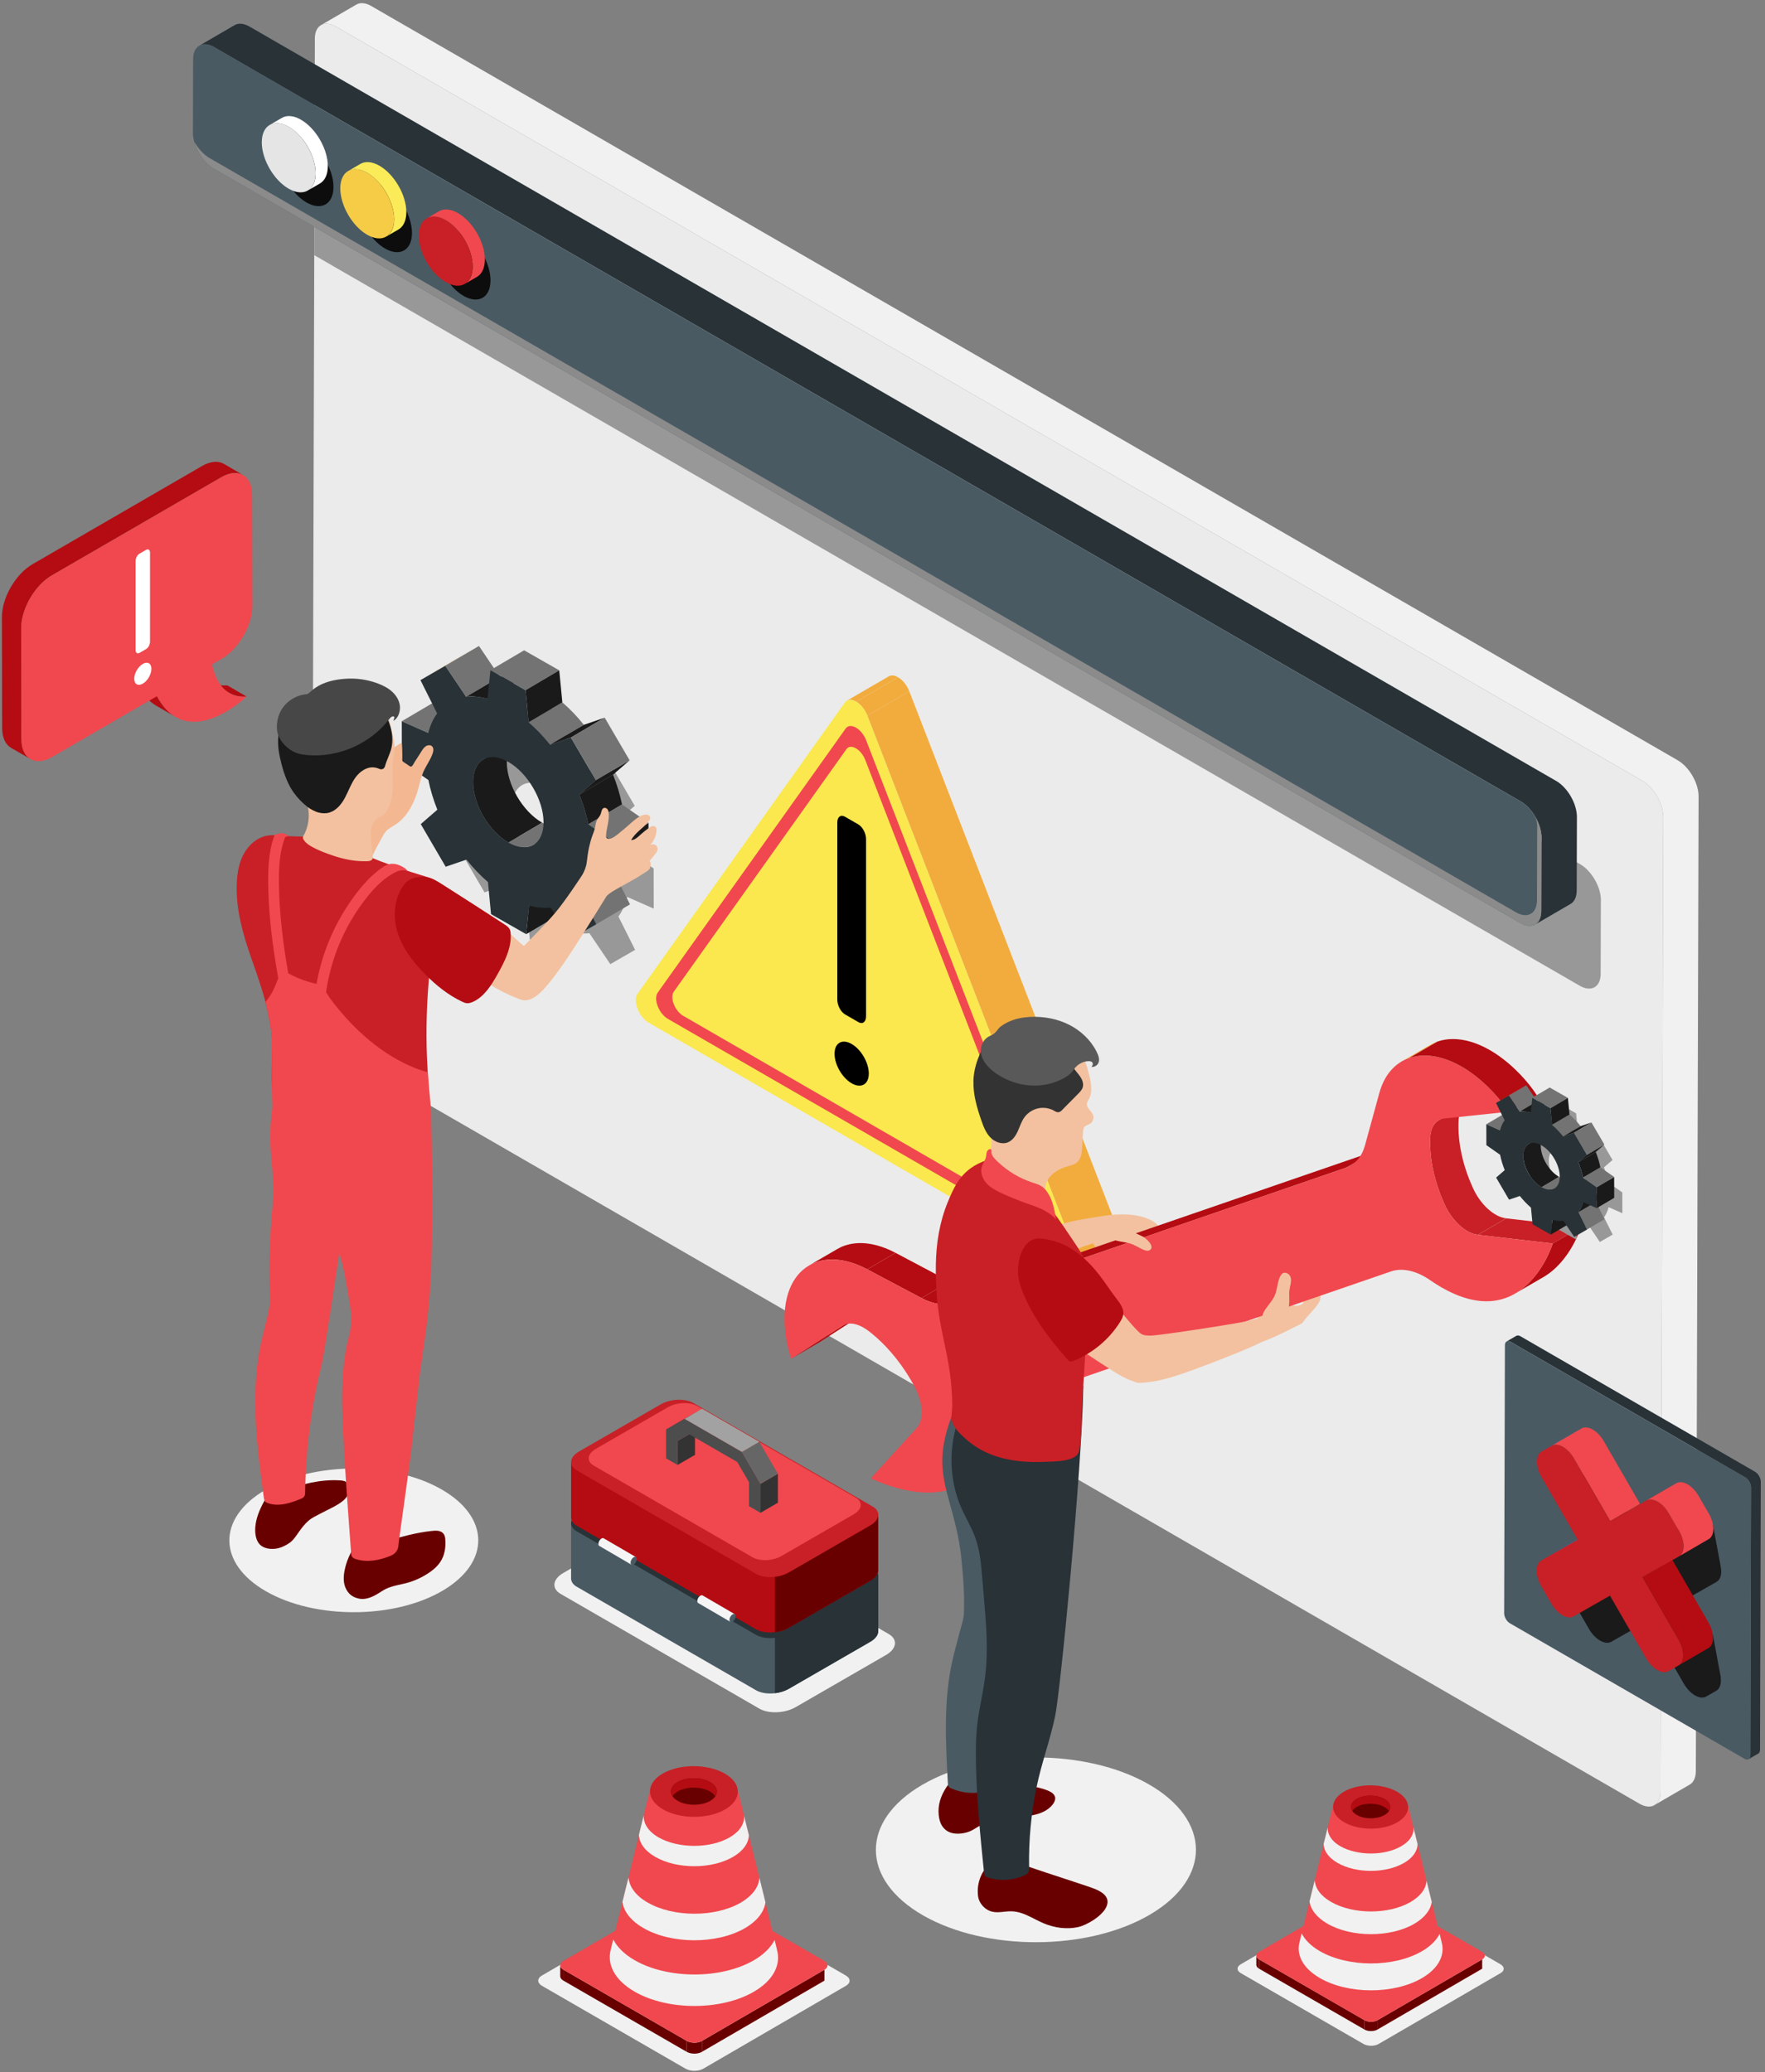 <svg width="339" height="398" viewBox="0 0 339 398" fill="none" xmlns="http://www.w3.org/2000/svg">
<rect x="0" y="0" width="339" height="398" fill="#808080" stroke="none"/>
<g clip-path="url(#clip0_15216_14527)">
<path d="M162.451 379.448C163.411 380.003 163.431 380.873 162.481 381.428L135.076 397.353C134.146 397.893 132.616 397.893 131.656 397.343L104.091 381.428C103.131 380.873 103.146 380.003 104.081 379.458L131.486 363.533C132.436 362.978 133.926 362.978 134.886 363.533L162.451 379.448Z" fill="#F1F1F1"/>
<path d="M107.6 379.588V377.488C107.605 377.793 107.81 378.098 108.22 378.338V380.438C107.8 380.198 107.6 379.893 107.6 379.588Z" fill="#690000"/>
<path d="M131.892 392.003L131.882 394.103L108.217 380.438L108.222 378.338L131.892 392.003Z" fill="#690000"/>
<path d="M158.349 378.338L158.344 380.438L134.814 394.113L134.824 392.013L158.349 378.338Z" fill="#690000"/>
<path d="M134.825 392.014V394.114C134.02 394.579 132.705 394.579 131.885 394.104V392.004C132.715 392.479 134.025 392.479 134.825 392.014Z" fill="#690000"/>
<path d="M158.325 376.638C159.145 377.113 159.17 377.863 158.35 378.338L134.82 392.013C134.02 392.478 132.71 392.478 131.885 392.003L108.22 378.338C107.4 377.863 107.41 377.113 108.21 376.648L131.74 362.973C132.555 362.498 133.835 362.498 134.66 362.973L158.325 376.638Z" fill="#F0484E"/>
<path d="M149.211 374.443H149.226L141.686 343.738L124.876 343.693L117.351 374.283H117.361C116.476 377.188 117.976 380.293 121.881 382.548C128.216 386.208 138.461 386.223 144.756 382.588C148.586 380.373 150.061 377.323 149.211 374.443Z" fill="#F0484E"/>
<path d="M149.226 374.443L148.781 372.623C148.051 374.058 146.716 375.413 144.756 376.543C138.461 380.178 128.216 380.158 121.881 376.503C119.886 375.353 118.531 373.978 117.786 372.523L117.351 374.283H117.361C116.476 377.188 117.976 380.293 121.881 382.548C128.216 386.208 138.461 386.223 144.756 382.588C148.586 380.373 150.061 377.323 149.211 374.443H149.226Z" fill="#F1F1F1"/>
<path d="M139.259 347.558C135.979 349.453 130.639 349.443 127.334 347.538C124.029 345.633 124.014 342.548 127.299 340.653C130.579 338.758 135.919 338.768 139.224 340.673C142.529 342.578 142.544 345.663 139.259 347.558Z" fill="#C82026"/>
<path d="M136.405 345.914C134.69 346.904 131.9 346.899 130.175 345.904C128.45 344.909 128.44 343.299 130.155 342.304C131.87 341.314 134.66 341.319 136.385 342.314C138.11 343.309 138.12 344.924 136.405 345.914Z" fill="#690000"/>
<path d="M130.15 344.104C131.865 343.114 134.655 343.119 136.38 344.114C136.84 344.379 137.17 344.694 137.385 345.024C137.985 344.114 137.65 343.049 136.38 342.314C134.655 341.319 131.865 341.314 130.15 342.304C128.895 343.029 128.57 344.089 129.165 344.994C129.38 344.669 129.7 344.369 130.15 344.109V344.104Z" fill="#B40C12"/>
<path d="M143.836 352.473C143.796 354.013 142.771 355.513 140.776 356.678C136.651 359.063 129.961 359.048 125.841 356.658C123.811 355.493 122.761 353.953 122.721 352.418L123.646 348.648C123.606 349.003 123.646 349.358 123.726 349.713C123.806 350.028 123.921 350.343 124.101 350.643C124.536 351.473 125.346 352.263 126.471 352.913C130.261 355.083 136.376 355.103 140.126 352.933C140.836 352.518 141.411 352.063 141.841 351.593C142.356 351.023 142.671 350.408 142.826 349.798C142.926 349.423 142.946 349.048 142.886 348.673L143.831 352.483L143.836 352.473Z" fill="#F1F1F1"/>
<path d="M147.016 365.418C146.761 367.233 145.436 368.988 143.051 370.373C137.686 373.473 128.961 373.453 123.576 370.333C121.151 368.933 119.806 367.158 119.551 365.323L120.716 360.608C120.736 360.843 120.776 361.083 120.836 361.298C120.976 361.928 121.271 362.563 121.726 363.173C122.336 364.003 123.226 364.773 124.411 365.443C129.346 368.283 137.316 368.303 142.231 365.483C143.571 364.693 144.561 363.788 145.151 362.818C145.446 362.343 145.646 361.873 145.741 361.378C145.801 361.143 145.841 360.903 145.861 360.688L147.026 365.423L147.016 365.418Z" fill="#F1F1F1"/>
<path d="M322.24 146.033L71.31 1.158C70.195 0.513 69.18 0.453 68.445 0.878L61.65 4.828C62.385 4.403 63.4 4.463 64.515 5.108L315.44 149.983C317.67 151.268 319.46 154.373 319.45 156.933L318.92 344.153C318.92 345.418 318.47 346.313 317.745 346.733L324.54 342.783C325.265 342.363 325.71 341.468 325.715 340.203L326.245 152.983C326.25 150.423 324.46 147.318 322.23 146.033H322.24Z" fill="#F1F1F1"/>
<path d="M315.445 149.982C317.675 151.267 319.465 154.372 319.455 156.932L318.925 344.152C318.92 346.697 317.115 347.742 314.885 346.452L63.96 201.577C61.745 200.297 59.94 197.172 59.945 194.627L60.475 7.407C60.48 4.847 62.3 3.827 64.515 5.107L315.44 149.982H315.445Z" fill="#EBEBEB"/>
<path d="M213.595 237.642L205.535 242.327C206.29 241.887 206.545 240.637 205.94 239.077L214 234.392C214.605 235.952 214.35 237.207 213.595 237.642Z" fill="#F2AC3D"/>
<path d="M162.65 134.592L170.71 129.907C171.195 129.622 171.845 129.717 172.49 130.087L164.43 134.772C163.785 134.397 163.14 134.307 162.65 134.592Z" fill="#F2AC3D"/>
<path d="M166.59 137.468L174.65 132.783L214 234.388L205.94 239.073L166.59 137.468Z" fill="#F2AC3D"/>
<path d="M164.43 134.778L172.49 130.093C173.335 130.578 174.175 131.543 174.65 132.783L166.59 137.468C166.115 136.233 165.275 135.268 164.43 134.778Z" fill="#F2AC3D"/>
<path d="M164.429 134.777C165.274 135.262 166.114 136.232 166.589 137.467L205.939 239.077C206.899 241.557 205.689 243.262 203.764 242.147L124.619 196.452C122.684 195.337 121.494 192.242 122.459 190.877L162.254 134.967C162.739 134.287 163.584 134.292 164.429 134.782V134.777Z" fill="#FAE84E"/>
<path d="M164.404 139.763C165.169 140.203 165.929 141.083 166.364 142.203L202.059 234.373C202.934 236.623 201.834 238.168 200.084 237.158L128.289 195.708C126.534 194.693 125.454 191.888 126.329 190.653L162.429 139.933C162.869 139.318 163.639 139.323 164.404 139.763Z" fill="#F0484E"/>
<path d="M164.39 143.733C165.09 144.138 165.795 144.943 166.19 145.973L198.975 230.633C199.775 232.698 198.765 234.118 197.165 233.193L131.22 195.118C129.61 194.188 128.615 191.613 129.42 190.473L162.58 143.888C162.985 143.323 163.69 143.328 164.39 143.733Z" fill="#FAE84E"/>
<path d="M164.865 196.323L162.295 194.838C161.48 194.368 160.82 193.108 160.82 192.023V157.988C160.82 156.903 161.48 156.403 162.295 156.873L164.865 158.358C165.68 158.828 166.34 160.088 166.34 161.173V195.213C166.34 196.298 165.68 196.798 164.865 196.328V196.323Z" fill="black"/>
<path d="M166.869 206.207C166.869 208.292 165.394 209.132 163.579 208.082C161.759 207.032 160.289 204.492 160.289 202.402C160.289 200.312 161.764 199.477 163.579 200.527C165.399 201.577 166.869 204.117 166.869 206.207Z" fill="black"/>
<path d="M307.475 172.922L307.435 187.037C307.435 189.602 305.625 190.622 303.405 189.332L60.365 49.017L60.425 25.647L303.47 165.977C305.705 167.267 307.5 170.372 307.48 172.917L307.475 172.922Z" fill="#989898"/>
<path d="M298.855 149.983L47.929 5.108C46.815 4.463 45.8 4.403 45.065 4.828L38.27 8.778C39.005 8.353 40.02 8.413 41.135 9.058L292.06 153.933C294.29 155.218 296.08 158.323 296.075 160.883L296.035 174.988C296.035 176.258 295.585 177.153 294.865 177.573L301.66 173.623C302.38 173.203 302.83 172.308 302.835 171.038L302.875 156.933C302.88 154.373 301.09 151.268 298.865 149.983H298.855Z" fill="#283237"/>
<path d="M292.06 153.928C294.29 155.213 296.08 158.318 296.075 160.878L296.035 174.982C296.03 177.542 294.225 178.572 291.995 177.283L41.07 32.413C38.855 31.133 37.05 28.023 37.055 25.462L37.095 11.357C37.1 8.797 38.92 7.777 41.135 9.057L292.06 153.932V153.928Z" fill="#495A63"/>
<path d="M294.99 157.092C295.145 157.677 295.245 158.262 295.24 158.822L295.2 172.927C295.195 175.487 293.39 176.517 291.16 175.227L40.235 30.352C39.075 29.682 38.04 28.512 37.305 27.182C37.865 29.287 39.33 31.407 41.065 32.407L291.99 177.282C294.22 178.567 296.02 177.542 296.03 174.982L296.07 160.877C296.07 159.652 295.655 158.307 294.985 157.087L294.99 157.092Z" fill="#8B8B8B"/>
<path d="M58.9 27.012C61.76 28.662 64.06 32.657 64.05 35.932C64.04 39.217 61.725 40.537 58.865 38.887C56.015 37.242 53.705 33.252 53.715 29.967C53.725 26.692 56.05 25.367 58.895 27.012H58.9Z" fill="#0D0D0D"/>
<path d="M73.98 35.857C76.83 37.502 79.14 41.502 79.13 44.777C79.12 48.062 76.795 49.377 73.945 47.732C71.085 46.082 68.785 42.097 68.795 38.812C68.805 35.537 71.12 34.207 73.975 35.857H73.98Z" fill="#0D0D0D"/>
<path d="M89.06 44.953C91.92 46.603 94.22 50.598 94.21 53.873C94.2 57.158 91.885 58.478 89.025 56.828C86.175 55.183 83.865 51.193 83.875 47.908C83.885 44.633 86.21 43.308 89.06 44.953Z" fill="#0D0D0D"/>
<path d="M57.815 22.997C56.38 22.167 55.08 22.092 54.14 22.642L51.795 24.007C52.735 23.462 54.035 23.537 55.47 24.362C58.33 26.012 60.63 30.007 60.62 33.282C60.62 34.912 60.04 36.062 59.115 36.602L61.46 35.237C62.385 34.697 62.96 33.552 62.965 31.922C62.975 28.647 60.675 24.652 57.815 23.002V22.997Z" fill="white"/>
<path d="M55.464 24.363C58.324 26.013 60.624 30.008 60.614 33.283C60.604 36.568 58.289 37.888 55.429 36.238C52.579 34.593 50.269 30.603 50.279 27.318C50.289 24.043 52.614 22.718 55.464 24.363Z" fill="#E5E5E5"/>
<path d="M72.895 31.842C71.455 31.012 70.16 30.937 69.22 31.482L66.875 32.847C67.815 32.302 69.115 32.377 70.55 33.207C73.4 34.852 75.71 38.852 75.7 42.127C75.7 43.757 75.12 44.902 74.195 45.442L76.54 44.077C77.465 43.537 78.04 42.392 78.045 40.762C78.055 37.487 75.745 33.487 72.895 31.842Z" fill="#FBEB58"/>
<path d="M70.544 33.208C73.394 34.853 75.704 38.853 75.694 42.128C75.684 45.413 73.359 46.728 70.509 45.083C67.649 43.433 65.349 39.448 65.359 36.163C65.369 32.888 67.684 31.558 70.544 33.208Z" fill="#F6CC46"/>
<path d="M87.975 40.938C86.54 40.108 85.24 40.033 84.3 40.583L81.955 41.948C82.895 41.403 84.195 41.478 85.63 42.303C88.49 43.953 90.79 47.948 90.78 51.223C90.78 52.853 90.2 54.003 89.275 54.543L91.62 53.178C92.545 52.638 93.12 51.493 93.125 49.858C93.135 46.583 90.835 42.593 87.975 40.938Z" fill="#F0484E"/>
<path d="M85.624 42.297C88.484 43.947 90.784 47.942 90.775 51.217C90.764 54.502 88.45 55.822 85.59 54.172C82.74 52.527 80.43 48.537 80.439 45.252C80.45 41.977 82.775 40.652 85.624 42.297Z" fill="#C82026"/>
<path d="M220.839 367.773C208.914 374.753 189.454 374.828 177.369 367.948C165.289 361.068 165.164 349.833 177.089 342.853C189.014 335.873 208.474 335.798 220.559 342.678C232.639 349.558 232.764 360.793 220.839 367.773Z" fill="#F1F1F1"/>
<path d="M161.775 254.658L167.215 251.493L157.405 257.813L151.965 260.978L161.775 254.658Z" fill="#B40C12"/>
<path d="M161.875 254.597L167.31 251.432C167.275 251.452 167.245 251.472 167.21 251.492L161.775 254.657C161.81 254.637 161.84 254.617 161.875 254.597Z" fill="#F2AC3D"/>
<path d="M155.389 243.072L160.824 239.907C161.279 239.642 161.754 239.422 162.259 239.252C164.964 238.322 168.354 238.717 172.004 240.647L166.569 243.812C162.919 241.877 159.529 241.482 156.824 242.417C156.319 242.592 155.844 242.807 155.389 243.072Z" fill="#B40C12"/>
<path d="M166.57 243.812L172.01 240.647L182.42 246.162L176.985 249.332L166.57 243.812Z" fill="#B40C12"/>
<path d="M192.884 269.887L198.319 266.722C196.699 267.667 195.619 269.457 195.329 271.902C194.679 277.382 192.534 280.452 189.814 282.037L184.379 285.202C187.104 283.617 189.244 280.547 189.894 275.067C190.184 272.622 191.269 270.832 192.884 269.887Z" fill="#F2AC3D"/>
<path d="M176.984 249.333L182.419 246.168C184.674 247.358 186.859 247.673 188.649 247.058L183.214 250.223C181.424 250.838 179.239 250.523 176.984 249.333Z" fill="#B40C12"/>
<path d="M223.419 238.633C223.694 238.303 223.594 237.813 223.459 237.413C223.059 236.223 222.459 235.133 221.334 234.513C220.174 233.873 218.869 233.518 217.559 233.363C216.034 233.178 214.494 233.253 212.964 233.403C212.134 233.483 207.274 234.258 205.694 234.648C204.904 234.843 204.119 235.063 203.339 235.298C202.644 235.508 201.909 235.753 201.329 236.208C201.084 236.403 200.894 236.698 200.909 237.008C200.919 237.253 201.049 237.473 201.204 237.663C201.509 238.028 201.909 238.293 202.274 238.598C203.094 239.298 203.704 240.238 203.999 241.273C205.829 240.288 207.769 239.503 209.749 238.873C209.804 238.853 209.864 238.838 209.924 238.823C210.029 238.988 210.129 239.153 210.259 239.298C210.589 239.653 211.094 239.798 211.579 239.788C212.064 239.783 212.534 239.638 212.999 239.498C213.374 239.383 213.749 239.273 214.124 239.158C214.249 239.123 214.374 239.083 214.504 239.098C214.659 239.113 214.799 239.203 214.929 239.293C215.699 239.818 216.444 240.383 217.154 240.988C217.664 241.418 218.199 241.893 218.859 241.983C218.989 242.003 219.144 241.993 219.219 241.888C219.279 241.803 219.264 241.688 219.244 241.583C219.139 241.108 218.929 240.653 218.629 240.268C218.379 239.948 218.049 239.588 218.164 239.198C218.934 239.958 219.699 240.718 220.469 241.478C220.574 241.583 220.684 241.688 220.824 241.723C221.019 241.778 221.219 241.688 221.404 241.598C221.594 241.508 221.789 241.408 221.924 241.248C222.059 241.088 222.114 240.838 221.994 240.663C222.194 240.828 222.424 240.978 222.684 241.008C222.944 241.038 223.234 240.923 223.339 240.683C223.389 240.568 223.394 240.438 223.394 240.308C223.394 239.918 223.344 239.528 223.264 239.148C223.244 239.053 223.219 238.953 223.254 238.858C223.284 238.768 223.364 238.708 223.424 238.633H223.419Z" fill="#F3C19F"/>
<path d="M183.215 250.218L188.65 247.053L263.925 221.133L258.49 224.303L183.215 250.218Z" fill="#B40C12"/>
<path d="M264.845 220.713L259.41 223.878C259.12 224.048 258.81 224.188 258.49 224.298L263.925 221.133C264.25 221.023 264.555 220.878 264.845 220.713Z" fill="#B40C12"/>
<path d="M276.325 215.187L281.76 212.022C280.8 212.582 280.21 213.732 280.14 215.282C279.955 219.427 280.945 223.902 282.935 228.247C284.355 231.362 286.96 233.747 289.285 234.012L283.85 237.177C281.525 236.912 278.92 234.527 277.495 231.412C275.51 227.067 274.515 222.592 274.7 218.447C274.77 216.897 275.36 215.747 276.32 215.187H276.325Z" fill="#C82026"/>
<path d="M269.219 203.882L274.654 200.717C275.109 200.452 275.594 200.232 276.094 200.057L270.659 203.222C270.154 203.397 269.674 203.617 269.219 203.882Z" fill="#F2AC3D"/>
<path d="M283.855 237.182L289.29 234.017L303.66 235.687L298.225 238.852L283.855 237.182Z" fill="#C82026"/>
<path d="M296.46 245.287L291.025 248.452C296.22 245.427 298.225 238.857 298.225 238.852L303.66 235.687C303.66 235.687 301.655 242.262 296.46 245.287Z" fill="#B40C12"/>
<path d="M243.7 249.872C244.335 249.437 245.14 249.192 245.885 249.392C246.775 249.632 247.42 250.447 248.3 250.722C248.855 250.892 249.475 250.832 249.985 250.547C250.125 250.467 250.26 250.367 250.32 250.222C250.39 250.052 250.34 249.857 250.29 249.682C250.025 248.817 249.63 247.987 249.12 247.237C248.97 247.017 248.805 246.777 248.85 246.517C248.9 246.222 249.225 246.032 249.525 246.042C249.825 246.052 250.1 246.217 250.34 246.397C250.58 246.577 250.805 246.787 251.08 246.912C250.88 246.402 251.33 245.762 251.875 245.772C252.35 245.782 252.72 246.182 252.97 246.587C253.235 247.012 253.455 247.507 253.505 248.012C253.56 248.522 253.715 249.057 253.585 249.567C253.525 249.797 253.415 250.012 253.295 250.217C252.515 251.522 251.3 252.512 250.415 253.752C250.315 253.892 250.215 254.037 250.085 254.147C249.985 254.232 249.865 254.292 249.745 254.352C248.685 254.892 247.62 255.422 246.555 255.942C245.16 256.622 243.755 257.282 242.285 257.767C242.205 257.412 242.055 257.022 241.78 256.772C241.495 256.512 241.46 256.227 241.32 255.872C241.02 255.102 240.21 254.662 239.77 253.962C239.75 253.932 239.73 253.892 239.745 253.852C239.76 253.817 239.8 253.797 239.835 253.787C240.125 253.687 240.415 253.592 240.7 253.492C240.93 253.412 241.385 253.352 241.565 253.197C241.705 253.077 241.675 252.807 241.715 252.607C241.76 252.382 241.83 252.162 241.915 251.947C242.09 251.522 242.345 251.132 242.65 250.787C242.805 250.612 242.97 250.447 243.145 250.292C243.21 250.232 243.7 249.922 243.7 249.862V249.872Z" fill="#F3C19F"/>
<path d="M270.659 203.223C274.419 201.928 279.404 203.238 284.314 207.428C287.829 210.428 289.639 213.388 289.734 213.543L277.449 214.833C277.224 214.858 277.004 214.903 276.804 214.973C275.564 215.398 274.789 216.663 274.709 218.453C274.524 222.598 275.514 227.073 277.504 231.418C278.924 234.533 281.529 236.918 283.859 237.183L298.229 238.853C298.229 238.853 295.724 247.063 289.064 249.358C285.524 250.578 280.809 250.123 274.669 245.883C271.989 244.028 269.284 243.478 267.149 244.218L193.844 269.458C191.699 270.198 190.244 272.178 189.899 275.073C189.114 281.703 186.144 284.798 182.604 286.018C175.944 288.313 167.259 283.958 167.259 283.953L176.059 274.303C177.484 272.748 177.329 269.518 175.719 266.468C173.474 262.213 170.404 258.453 167.004 255.788C165.219 254.393 163.609 253.953 162.364 254.378C162.159 254.448 161.969 254.543 161.784 254.658L151.974 260.978C151.909 260.813 150.714 257.643 150.684 253.443C150.639 247.578 153.069 243.713 156.834 242.418C159.539 241.488 162.929 241.883 166.579 243.813L176.989 249.328C179.244 250.518 181.429 250.833 183.219 250.218L258.494 224.298C260.284 223.683 261.569 222.173 262.169 219.998L264.924 209.948C265.889 206.423 267.959 204.148 270.664 203.218L270.659 203.223Z" fill="#F0484E"/>
<path d="M270.66 203.223L276.095 200.058C279.855 198.763 284.84 200.073 289.75 204.263C293.265 207.263 295.075 210.223 295.17 210.378L289.735 213.543C289.64 213.388 287.83 210.428 284.315 207.428C279.405 203.238 274.425 201.928 270.66 203.223Z" fill="#B40C12"/>
<path d="M212.539 235.548C212.334 235.638 211.919 235.823 211.854 236.058C211.804 236.248 211.999 236.603 212.089 236.763C213.024 238.468 215.404 238.373 217.024 238.838C217.994 239.113 218.824 239.738 219.764 240.103C220.109 240.238 220.524 240.328 220.834 240.123C221.944 239.398 220.044 237.793 219.444 237.488C218.714 237.118 217.899 236.868 217.299 236.308C217.049 236.073 216.839 235.788 216.564 235.583C216.199 235.313 215.739 235.208 215.289 235.158C214.359 235.058 213.399 235.168 212.544 235.543L212.539 235.548Z" fill="#F3C19F"/>
<path d="M197.765 343.028C195.45 342.613 193.115 342.278 190.765 342.108C189.58 342.023 188.39 341.983 187.205 341.993C186.305 342.003 185.24 342.093 184.37 341.808C184.175 341.743 183.48 341.203 183.735 340.953C182.315 342.338 181.09 343.988 180.54 345.893C180.285 346.773 180.205 347.693 180.295 348.603C180.365 349.308 180.53 350.048 180.91 350.658C181.465 351.553 182.31 352.063 183.365 352.178C184.395 352.288 185.59 352.098 186.525 351.648C187.105 351.368 187.625 350.983 188.195 350.678C189.125 350.178 190.195 349.793 191.225 349.593C192.545 349.338 193.88 349.148 195.22 349.018C196.485 348.898 197.76 348.833 198.99 348.518C200.22 348.198 201.42 347.598 202.195 346.593C202.51 346.188 202.755 345.673 202.64 345.173C202.5 344.573 201.905 344.208 201.345 343.968C200.21 343.483 198.99 343.243 197.775 343.023L197.765 343.028Z" fill="#690000"/>
<path d="M196.669 314.682C196.474 314.037 196.299 313.382 196.129 312.732C196.204 310.762 195.884 308.787 194.979 307.067C194.369 302.867 194.269 298.597 194.689 294.377C195.119 290.052 196.089 285.787 196.474 281.457C196.859 277.127 196.614 272.612 194.749 268.687C193.479 266.022 189.864 261.767 187.034 264.977C185.909 266.252 184.764 267.192 184.079 268.792C182.469 272.567 180.984 276.517 180.984 280.622C180.984 280.862 180.989 281.097 180.999 281.337C181.094 283.722 181.659 286.052 182.299 288.337C183.299 291.902 184.229 295.342 184.614 299.052C184.979 302.552 185.274 306.247 185.144 309.767C185.099 311.057 184.589 312.437 184.274 313.682C183.849 315.372 183.364 317.047 182.974 318.742C181.199 326.462 181.619 334.492 182.044 342.397C182.059 342.692 182.084 343.007 182.274 343.232C182.399 343.377 182.574 343.462 182.749 343.537C184.859 344.462 187.289 344.632 189.504 344.012C189.994 336.722 191.369 329.482 193.664 322.542C194.514 319.967 195.494 317.412 195.924 314.732C196.169 314.717 196.419 314.697 196.664 314.682H196.669Z" fill="#495A63"/>
<path d="M212.495 366.263C213.33 364.458 211.745 363.413 210.305 362.828C208.935 362.273 200.545 359.603 197.785 358.633C196.125 358.048 194.31 357.228 192.545 357.033C191.165 356.883 189.575 358.393 188.89 359.443C188.365 360.243 188.025 361.198 187.875 362.173C187.775 362.848 187.765 363.528 187.85 364.183C188.04 365.638 189.215 366.908 190.65 367.208C191.775 367.443 192.935 367.128 194.085 367.118C196.43 367.098 198.315 368.513 200.4 369.403C202.5 370.298 204.875 370.638 207.105 370.143C208.665 369.793 211.645 368.113 212.5 366.263H212.495Z" fill="#690000"/>
<path d="M208.069 266.223C205.624 266.698 203.109 266.243 200.664 265.788C197.914 265.278 195.164 264.763 192.419 264.253C191.214 264.028 189.914 263.818 188.814 264.348C187.334 265.063 186.909 266.753 186.209 268.103C185.459 269.558 184.679 270.978 184.124 272.528C182.859 276.058 182.464 279.893 182.964 283.608C183.249 285.723 183.819 287.798 184.689 289.748C185.524 291.628 186.614 293.398 187.314 295.333C188.244 297.893 188.464 300.653 188.679 303.368C189.184 309.848 190.054 316.303 189.114 322.793C188.719 325.533 188.069 328.233 187.734 330.983C187.409 333.643 187.389 336.328 187.449 339.008C187.604 345.908 188.299 352.778 188.994 359.643C189.019 359.878 189.044 360.123 189.194 360.308C189.339 360.493 189.569 360.578 189.794 360.648C192.049 361.348 194.559 361.203 196.719 360.243C196.979 360.128 197.244 359.993 197.414 359.768C197.659 359.438 197.659 358.993 197.654 358.583C197.569 353.423 198.054 348.258 199.104 343.203C200.059 338.598 201.709 334.188 202.664 329.598C203.654 324.838 207.819 282.318 208.074 266.228L208.069 266.223Z" fill="#283237"/>
<path d="M197.189 226.482C196.424 225.667 195.624 224.892 194.769 224.167C194.194 223.682 193.619 222.927 192.894 222.677C190.929 222.002 188.044 223.237 186.479 224.362C184.099 226.072 183.089 228.352 182.014 230.952C181.234 232.847 180.679 234.837 180.314 236.852C179.584 240.847 179.664 244.732 179.924 248.757C180.179 252.697 181.054 256.352 181.849 260.212C182.289 262.357 182.594 264.532 182.759 266.717C182.839 267.777 182.884 268.837 182.899 269.897C182.909 270.787 182.664 271.882 182.784 272.737C182.999 274.207 184.819 275.832 185.889 276.737C187.229 277.872 188.779 278.762 190.419 279.397C193.714 280.672 197.319 280.952 200.849 280.782C202.594 280.697 206.849 280.812 207.284 278.637C207.869 275.702 207.674 272.377 207.864 269.382C208.279 262.772 208.694 256.157 209.114 249.547C209.269 247.072 209.334 244.622 208.429 242.267C207.964 241.062 207.244 239.977 206.524 238.902C203.644 234.592 200.744 230.257 197.189 226.477V226.482Z" fill="#C82026"/>
<path d="M208.944 205.538C209.389 207.143 210.014 209.438 209.199 211.018C209.029 211.343 208.794 211.648 208.759 212.013C208.679 212.848 209.659 213.378 209.944 214.168C210.154 214.743 209.929 215.443 209.429 215.793C209.024 216.073 208.464 216.153 208.199 216.568C208.054 216.793 208.034 217.073 208.019 217.343C207.964 218.328 207.904 219.308 207.849 220.293C207.784 221.413 207.649 222.673 206.759 223.353C206.314 223.693 205.744 223.828 205.204 223.978C203.414 224.483 201.554 225.493 200.964 227.258C200.464 228.748 200.964 230.543 200.089 231.848C197.709 229.793 194.639 228.763 191.804 227.398C190.744 226.888 189.599 226.183 189.369 225.033C189.174 224.063 189.699 223.113 190.019 222.178C190.724 220.098 190.414 217.808 189.809 215.693C189.204 213.583 188.314 211.553 187.849 209.408C187.159 206.223 187.584 202.593 189.824 200.083C190.404 199.433 191.084 198.868 191.819 198.398C192.549 197.928 193.339 197.548 194.184 197.338C195.099 197.108 196.054 197.078 196.994 197.098C199.174 197.143 201.384 197.448 203.354 198.378C204.629 198.978 206.334 199.813 207.059 201.048C207.884 202.453 208.524 203.968 208.959 205.538H208.944Z" fill="#F3C19F"/>
<path d="M191.74 223.243C193.61 225.003 195.865 226.343 198.305 227.143C198.895 227.338 199.51 227.503 200.03 227.843C200.46 228.123 200.815 228.503 201.11 228.923C202.195 230.448 202.535 232.363 202.845 234.213C202.28 233.628 201.64 233.118 200.94 232.703C199.735 231.988 198.385 231.568 197.065 231.098C195.485 230.538 193.935 229.903 192.415 229.203C191.56 228.808 190.71 228.388 189.99 227.783C188.94 226.903 188.19 225.483 188.565 224.163C188.765 223.458 189.26 222.853 189.395 222.133C189.45 221.828 189.445 221.513 189.555 221.223C189.65 220.978 189.96 220.628 190.265 220.743C190.565 220.853 190.39 221.118 190.415 221.368C190.48 222.088 191.25 222.793 191.745 223.258L191.74 223.243Z" fill="#F0484E"/>
<path d="M186.97 207.668C186.895 210.223 187.63 212.733 188.465 215.153C188.87 216.333 189.325 217.543 190.185 218.448C191.045 219.353 192.415 219.888 193.575 219.423C194.48 219.058 195.07 218.178 195.475 217.293C195.88 216.403 196.165 215.453 196.725 214.653C197.455 213.623 198.64 212.933 199.89 212.808C200.63 212.733 201.375 212.858 202.06 213.143C202.425 213.293 202.785 213.628 203.2 213.633C203.695 213.643 204.03 213.168 204.35 212.848C205.25 211.938 206.155 211.028 207.055 210.118C207.42 209.748 207.8 209.358 207.955 208.858C208.14 208.248 207.945 207.578 207.62 207.028C207.295 206.478 206.845 206.013 206.465 205.498C206.095 204.998 205.79 204.453 205.555 203.878C205.43 203.578 205.33 203.268 205.245 202.953C205.14 202.543 205.235 202.403 204.845 202.433C204.23 202.478 203.57 202.798 202.925 202.868C202.29 202.938 201.655 202.958 201.02 203.018C199.895 203.123 198.75 203.353 197.64 203.123C196.28 202.843 195.155 201.928 194.02 201.128C193.05 200.448 190.96 199.088 189.75 199.938C189.145 200.363 188.785 201.278 188.465 201.918C188.04 202.773 187.69 203.663 187.435 204.583C187.155 205.588 186.99 206.623 186.955 207.663L186.97 207.668Z" fill="#333333"/>
<path d="M197.725 195.332C197.79 195.332 197.855 195.327 197.92 195.322C200.44 195.212 203.005 195.672 205.265 196.792C207.525 197.917 209.465 199.722 210.605 201.977C210.94 202.642 211.32 203.527 210.93 204.247C210.675 204.707 210.13 205.002 209.61 204.912C209.845 204.752 209.98 204.337 209.81 204.082C209.65 203.847 209.3 203.827 209.045 203.832C207.88 203.847 206.815 204.547 206.205 205.477C205.67 206.287 204.835 206.852 203.97 207.287C202.03 208.257 199.815 208.657 197.65 208.477C195.485 208.297 193.38 207.542 191.565 206.352C190.255 205.492 188.92 204.232 188.49 202.677C188.205 201.652 188.47 200.502 189.16 199.697C189.52 199.277 189.925 199.067 190.41 198.847C190.97 198.592 191.305 198.197 191.67 197.712C192.1 197.137 192.87 196.692 193.505 196.372C194.81 195.712 196.28 195.417 197.735 195.337L197.725 195.332Z" fill="#595959"/>
<path d="M244.15 253.303C243.025 252.873 241.765 253.203 240.6 253.533C238.55 254.113 222.69 256.528 221.08 256.538C220.605 256.538 220.12 256.538 219.655 256.418C219.18 256.288 218.9 256.018 218.56 255.683C218.18 255.303 217.815 254.913 217.46 254.513C216.76 253.723 216.095 252.903 215.415 252.088C214.61 251.118 213.76 250.138 212.65 249.533C212.735 250.188 212.265 250.773 211.795 251.233C210.03 252.948 207.76 254.138 205.345 254.608C205.17 254.643 204.985 254.673 204.825 254.758C204.38 254.993 204.24 255.598 204.38 256.078C204.525 256.563 204.885 256.948 205.25 257.293C207.54 259.443 210.23 261.043 212.86 262.758C213.74 263.328 214.615 263.903 215.545 264.393C216.455 264.873 217.41 265.263 218.395 265.568C218.47 265.593 218.545 265.608 218.625 265.613C222.13 265.578 225.525 264.438 228.82 263.243C231.855 262.143 234.865 260.978 237.855 259.758C240.735 258.583 243.63 257.338 246.1 255.448C245.76 254.513 245.075 253.663 244.145 253.308L244.15 253.303Z" fill="#F3C19F"/>
<path d="M195.584 245.163C195.724 246.293 196.104 247.383 196.534 248.433C198.494 253.193 201.669 257.358 205.109 261.193C205.229 261.323 205.354 261.463 205.524 261.508C205.709 261.558 205.904 261.493 206.084 261.423C209.784 259.978 212.999 257.318 215.109 253.953C215.404 253.483 215.679 252.988 215.744 252.438C215.874 251.308 215.089 250.303 214.399 249.398C213.379 248.068 212.469 246.658 211.459 245.318C209.879 243.213 208.034 241.263 205.799 239.878C204.614 239.143 203.319 238.583 201.964 238.258C200.424 237.888 198.789 237.493 197.484 238.653C195.859 240.093 195.324 243.108 195.584 245.173V245.163Z" fill="#B40C12"/>
<path d="M244.825 248.863C244.395 249.848 243.605 250.623 243.03 251.508C242.675 252.053 242.28 252.793 242.525 253.453C242.745 254.058 243.655 254.358 244.245 254.358C244.49 254.358 244.73 254.318 244.965 254.253C245.755 254.038 246.47 253.543 246.945 252.873C247.2 252.518 247.385 252.113 247.495 251.688C247.605 251.263 247.55 250.858 247.6 250.433C247.7 249.563 247.54 248.678 247.655 247.813C247.77 246.958 248.145 246.088 247.865 245.273C247.635 244.598 246.68 244.118 246.145 244.768C245.615 245.408 245.46 246.433 245.295 247.218C245.175 247.773 245.055 248.338 244.83 248.858L244.825 248.863Z" fill="#F3C19F"/>
<path d="M311.6 233.033L308.965 231.873C308.77 232.633 308.475 233.283 308.085 233.818L309.745 237.138L307.28 238.558L305.2 235.478C304.54 235.548 303.825 235.483 303.065 235.273L302.775 238.123L299.275 236.128L298.97 232.943C298.21 232.283 297.49 231.528 296.83 230.703L294.76 231.413L292.28 227.168L293.93 225.738C293.54 224.758 293.235 223.763 293.04 222.783L290.405 220.938L290.395 216.933L293.03 218.098C293.225 217.338 293.525 216.688 293.915 216.158L292.255 212.838L294.725 211.418L296.805 214.498C297.46 214.428 298.175 214.493 298.93 214.703L299.22 211.853L302.72 213.848L303.025 217.038C303.785 217.698 304.505 218.448 305.165 219.273L307.235 218.558L309.715 222.803L308.065 224.238C308.455 225.218 308.76 226.208 308.96 227.193L311.595 229.038L311.605 233.043L311.6 233.033ZM301 228.998C302.94 230.103 304.505 229.198 304.495 226.978C304.49 224.758 302.915 222.068 300.975 220.963C299.04 219.858 297.475 220.763 297.48 222.983C297.485 225.203 299.06 227.893 301 228.998Z" fill="#989898"/>
<path d="M298.14 234.297L301.5 232.317L301.21 235.167L297.85 237.147L298.14 234.297Z" fill="#1A1A1A"/>
<path d="M285.465 215.952L288.82 213.972L291.455 215.137L288.1 217.117L285.465 215.952Z" fill="#737373"/>
<path d="M293.575 219.763L296.93 217.788C296.305 218.158 295.92 218.933 295.925 220.038C295.93 222.258 297.505 224.948 299.445 226.053L296.09 228.028C294.155 226.923 292.58 224.233 292.57 222.013C292.57 220.913 292.95 220.133 293.575 219.763Z" fill="#1A1A1A"/>
<path d="M301.929 226.278L298.574 228.253C297.939 228.628 297.059 228.578 296.084 228.023L299.439 226.048C300.414 226.603 301.294 226.648 301.929 226.278Z" fill="#737373"/>
<path d="M287.324 211.853L290.679 209.878L293.149 208.458L289.794 210.433L287.324 211.853Z" fill="#C1944A"/>
<path d="M303.164 232.837L306.519 230.857L308.184 234.182L304.824 236.157L303.164 232.837Z" fill="#737373"/>
<path d="M289.795 210.433L293.15 208.458L295.23 211.538L291.875 213.513L289.795 210.433Z" fill="#737373"/>
<path d="M304.044 230.893L307.399 228.918C307.204 229.678 306.909 230.328 306.519 230.863L303.164 232.838C303.554 232.308 303.854 231.658 304.044 230.893Z" fill="#1A1A1A"/>
<path d="M291.875 213.513L295.23 211.538C295.885 211.468 296.6 211.533 297.355 211.743L294 213.718C293.245 213.508 292.53 213.443 291.875 213.513Z" fill="#1A1A1A"/>
<path d="M303.139 223.247L306.494 221.272C306.884 222.252 307.189 223.242 307.389 224.227L304.034 226.202C303.834 225.217 303.534 224.222 303.139 223.247Z" fill="#1A1A1A"/>
<path d="M298.094 216.048L301.449 214.073C302.209 214.733 302.929 215.483 303.589 216.308L300.234 218.283C299.574 217.458 298.854 216.708 298.094 216.048Z" fill="#737373"/>
<path d="M306.67 228.048L310.03 226.073L310.04 230.078L306.68 232.058L306.67 228.048Z" fill="#1A1A1A"/>
<path d="M304.035 226.207L307.39 224.227L310.03 226.072L306.67 228.047L304.035 226.207Z" fill="#737373"/>
<path d="M294.289 210.867L297.644 208.887L301.144 210.882L297.784 212.857L294.289 210.867Z" fill="#737373"/>
<path d="M297.785 212.858L301.145 210.883L301.45 214.073L298.095 216.048L297.785 212.858Z" fill="#1A1A1A"/>
<path d="M304.789 221.818L308.144 219.838L306.494 221.273L303.139 223.248L304.789 221.818Z" fill="#1A1A1A"/>
<path d="M300.234 218.282L303.589 216.307L305.664 215.597L302.304 217.572L300.234 218.282Z" fill="#1A1A1A"/>
<path d="M306.68 232.057L304.045 230.897C303.85 231.657 303.555 232.307 303.165 232.842L304.825 236.162L302.36 237.582L300.28 234.502C299.62 234.572 298.905 234.507 298.145 234.297L297.855 237.147L294.355 235.152L294.05 231.962C293.29 231.302 292.57 230.547 291.91 229.722L289.84 230.432L287.36 226.187L289.01 224.757C288.62 223.777 288.315 222.787 288.12 221.802L285.485 219.957L285.475 215.952L288.11 217.117C288.305 216.357 288.605 215.707 288.995 215.177L287.335 211.857L289.805 210.437L291.885 213.517C292.54 213.447 293.255 213.512 294.01 213.722L294.3 210.872L297.8 212.867L298.105 216.057C298.865 216.717 299.585 217.467 300.245 218.292L302.315 217.577L304.795 221.822L303.145 223.257C303.535 224.237 303.84 225.227 304.04 226.212L306.675 228.057L306.685 232.062L306.68 232.057ZM296.085 228.022C298.025 229.127 299.59 228.222 299.58 226.002C299.575 223.782 298 221.092 296.06 219.987C294.125 218.882 292.56 219.787 292.565 222.007C292.57 224.227 294.145 226.917 296.085 228.022Z" fill="#283237"/>
<path d="M302.305 217.572L305.665 215.597L308.145 219.837L304.79 221.817L302.305 217.572Z" fill="#737373"/>
<path d="M337.084 282.692L292.019 256.662C291.714 256.487 291.434 256.467 291.229 256.587L289.359 257.672C289.559 257.557 289.839 257.572 290.149 257.747L335.214 283.777C335.829 284.132 336.319 284.987 336.319 285.687L336.174 337.192C336.174 337.542 336.049 337.787 335.849 337.902L337.719 336.817C337.919 336.702 338.039 336.457 338.044 336.107L338.189 284.602C338.189 283.897 337.699 283.042 337.084 282.692Z" fill="#283237"/>
<path d="M335.22 283.778C335.835 284.133 336.325 284.988 336.325 285.688L336.18 337.193C336.18 337.893 335.68 338.178 335.07 337.828L290.005 311.798C289.395 311.448 288.9 310.588 288.9 309.888L289.045 258.383C289.045 257.678 289.545 257.398 290.155 257.748L335.22 283.778Z" fill="#495A63"/>
<path d="M330.515 322.193L328.96 313.863L327.4 315.918L322.72 307.812L329.705 303.842C330.495 303.392 330.75 302.263 330.495 300.958L330.51 300.978L328.955 292.648L327.3 294.828C326.8 294.163 326.23 293.642 325.65 293.312C324.87 292.862 324.09 292.757 323.49 293.097L316.51 297.073L309.575 285.062C308.98 284.032 308.205 283.243 307.425 282.793C306.645 282.343 305.87 282.238 305.27 282.578L303.345 283.673C302.15 284.353 302.14 286.568 303.33 288.618L310.265 300.627L303.285 304.613C302.09 305.283 302.08 307.498 303.27 309.548L305.18 312.868C305.775 313.893 306.55 314.682 307.33 315.127C308.11 315.577 308.885 315.688 309.485 315.347L316.465 311.363L323.4 323.383C323.995 324.408 324.775 325.198 325.55 325.648C326.33 326.098 327.105 326.208 327.7 325.868L329.635 324.768C330.365 324.353 330.645 323.348 330.48 322.163L330.5 322.193H330.515Z" fill="#1A1A1A"/>
<path d="M296.049 299.738L301.774 296.413L308.749 292.423L303.029 295.748L296.049 299.738Z" fill="#6C68F5"/>
<path d="M296.109 278.798L301.829 275.473L303.754 274.373L298.034 277.698L296.109 278.798Z" fill="#6C68F5"/>
<path d="M328.134 311.632L321.194 299.607L315.469 302.932L322.409 314.957C323.589 317.002 323.584 319.217 322.394 319.892L328.119 316.567C329.309 315.892 329.314 313.677 328.134 311.632Z" fill="#B40C12"/>
<path d="M308.059 276.857C307.464 275.827 306.689 275.037 305.909 274.587C305.129 274.137 304.354 274.032 303.754 274.372L298.029 277.697C298.629 277.357 299.404 277.462 300.184 277.912C300.964 278.362 301.739 279.152 302.334 280.182L309.269 292.192L314.994 288.867L308.059 276.857Z" fill="#F0484E"/>
<path d="M309.27 292.192L314.995 288.867L321.97 284.887L316.25 288.217L309.27 292.192Z" fill="#BA261D"/>
<path d="M318.404 288.433C319.184 288.883 319.959 289.673 320.549 290.703L322.469 294.018C323.649 296.073 323.644 298.288 322.454 298.963L315.469 302.933L322.409 314.958C323.589 317.003 323.584 319.218 322.394 319.893L320.459 320.993C319.864 321.333 319.089 321.223 318.309 320.773C317.529 320.323 316.754 319.533 316.159 318.508L309.224 306.488L302.244 310.473C301.644 310.808 300.869 310.698 300.089 310.253C299.309 309.803 298.534 309.013 297.939 307.988L296.029 304.668C294.839 302.618 294.849 300.403 296.044 299.733L303.024 295.748L296.089 283.738C294.899 281.688 294.909 279.473 296.104 278.793L298.029 277.698C298.629 277.358 299.404 277.463 300.184 277.913C300.964 278.363 301.739 279.153 302.334 280.183L309.269 292.193L316.249 288.218C316.849 287.878 317.629 287.983 318.409 288.433H318.404Z" fill="#C82026"/>
<path d="M328.194 290.693L326.274 287.378C325.684 286.353 324.909 285.558 324.129 285.108C323.349 284.658 322.569 284.553 321.969 284.893L316.244 288.218C316.844 287.878 317.624 287.983 318.404 288.433C319.184 288.883 319.959 289.673 320.549 290.703L322.469 294.018C323.649 296.073 323.644 298.288 322.454 298.963L328.179 295.638C329.369 294.963 329.374 292.748 328.194 290.693Z" fill="#F0484E"/>
<path d="M125.564 174.527L120.479 172.287C120.109 173.752 119.529 175.012 118.779 176.037L121.984 182.447L117.224 185.192L113.209 179.252C111.939 179.387 110.554 179.267 109.084 178.857L108.524 184.357L101.769 180.502L101.184 174.352C99.714 173.082 98.324 171.627 97.054 170.032L93.059 171.402L88.274 163.212L91.459 160.447C90.704 158.562 90.119 156.642 89.739 154.747L84.649 151.187L84.629 143.457L89.714 145.707C90.089 144.242 90.664 142.982 91.419 141.962L88.214 135.557L92.979 132.817L96.989 138.762C98.254 138.627 99.634 138.752 101.094 139.157L101.654 133.657L108.404 137.502L108.994 143.657C110.464 144.927 111.854 146.377 113.124 147.967L117.119 146.592L121.909 154.782L118.729 157.547C119.484 159.432 120.069 161.352 120.454 163.252L125.544 166.807L125.564 174.537V174.527ZM105.114 166.747C108.854 168.877 111.874 167.132 111.859 162.852C111.844 158.572 108.804 153.372 105.069 151.247C101.334 149.117 98.314 150.862 98.324 155.142C98.339 159.422 101.379 164.617 105.114 166.747Z" fill="#989898"/>
<path d="M84.969 305.562C75.695 310.987 60.559 311.047 51.164 305.697C41.77 300.347 41.669 291.607 50.944 286.182C60.219 280.757 75.355 280.697 84.749 286.047C94.144 291.397 94.245 300.137 84.969 305.562Z" fill="#F1F1F1"/>
<path d="M101.624 173.933L108.104 170.118L107.539 175.618L101.064 179.433L101.624 173.933Z" fill="#1A1A1A"/>
<path d="M77.164 138.532L83.639 134.722L88.729 136.967L82.249 140.782L77.164 138.532Z" fill="#737373"/>
<path d="M92.81 145.888L99.285 142.073C98.08 142.783 97.335 144.283 97.34 146.413C97.355 150.693 100.395 155.888 104.13 158.018L97.655 161.833C93.92 159.703 90.88 154.508 90.865 150.228C90.86 148.103 91.6 146.598 92.81 145.888Z" fill="#1A1A1A"/>
<path d="M108.934 158.457L102.459 162.272C101.234 162.992 99.539 162.902 97.654 161.832L104.129 158.017C106.009 159.087 107.709 159.182 108.934 158.462V158.457Z" fill="#737373"/>
<path d="M80.754 130.628L87.229 126.818L91.994 124.078L85.519 127.888L80.754 130.628Z" fill="#C1944A"/>
<path d="M111.32 171.117L117.795 167.302L121 173.712L114.525 177.522L111.32 171.117Z" fill="#737373"/>
<path d="M85.519 127.888L91.995 124.078L96.004 130.018L89.529 133.833L85.519 127.888Z" fill="#737373"/>
<path d="M113.02 167.367L119.495 163.552C119.125 165.017 118.545 166.277 117.795 167.302L111.32 171.117C112.075 170.092 112.65 168.837 113.02 167.367Z" fill="#1A1A1A"/>
<path d="M89.529 133.833L96.004 130.018C97.269 129.883 98.649 130.008 100.109 130.413L93.634 134.228C92.174 133.823 90.794 133.698 89.534 133.833H89.529Z" fill="#1A1A1A"/>
<path d="M111.27 152.617L117.745 148.802C118.5 150.687 119.085 152.607 119.47 154.507L112.995 158.322C112.61 156.417 112.025 154.502 111.27 152.617Z" fill="#1A1A1A"/>
<path d="M101.535 138.728L108.01 134.913C109.48 136.183 110.87 137.633 112.14 139.223L105.665 143.038C104.39 141.448 103.005 139.993 101.535 138.728Z" fill="#737373"/>
<path d="M118.084 161.877L124.559 158.067L124.579 165.792L118.104 169.607L118.084 161.877Z" fill="#1A1A1A"/>
<path d="M112.994 158.323L119.469 154.508L124.559 158.068L118.084 161.878L112.994 158.323Z" fill="#737373"/>
<path d="M94.189 128.723L100.664 124.913L107.414 128.758L100.939 132.573L94.189 128.723Z" fill="#737373"/>
<path d="M100.939 132.573L107.414 128.758L108.009 134.913L101.534 138.728L100.939 132.573Z" fill="#1A1A1A"/>
<path d="M114.45 149.853L120.93 146.038L117.745 148.803L111.27 152.618L114.45 149.853Z" fill="#1A1A1A"/>
<path d="M105.664 143.037L112.139 139.222L116.139 137.847L109.659 141.662L105.664 143.037Z" fill="#1A1A1A"/>
<path d="M118.105 169.607L113.02 167.367C112.65 168.832 112.07 170.092 111.32 171.117L114.525 177.527L109.765 180.272L105.75 174.332C104.48 174.467 103.095 174.347 101.625 173.937L101.065 179.437L94.31 175.582L93.725 169.432C92.255 168.162 90.865 166.707 89.595 165.112L85.6 166.482L80.815 158.292L84 155.527C83.245 153.642 82.66 151.722 82.28 149.827L77.19 146.267L77.17 138.537L82.255 140.787C82.63 139.322 83.205 138.062 83.96 137.042L80.755 130.637L85.52 127.897L89.53 133.842C90.795 133.707 92.175 133.832 93.635 134.237L94.195 128.737L100.945 132.582L101.535 138.737C103.005 140.007 104.395 141.457 105.665 143.047L109.66 141.672L114.45 149.862L111.27 152.627C112.025 154.512 112.61 156.432 112.995 158.332L118.085 161.887L118.105 169.617V169.607ZM97.655 161.832C101.395 163.962 104.415 162.217 104.4 157.937C104.385 153.657 101.345 148.457 97.61 146.332C93.875 144.202 90.855 145.947 90.865 150.227C90.88 154.507 93.92 159.702 97.655 161.832Z" fill="#283237"/>
<path d="M109.66 141.662L116.14 137.847L120.93 146.037L114.45 149.852L109.66 141.662Z" fill="#737373"/>
<path d="M73.895 147.027C73.98 146.797 74.045 146.502 74.185 146.302C74.32 146.117 74.41 146.052 74.445 145.797C74.55 145.047 74.91 144.342 75.45 143.812C75.735 143.537 76.06 143.307 76.4 143.107C76.57 143.007 77.155 142.537 77.18 142.887C77.22 143.472 77.25 144.062 77.26 144.647C77.265 144.957 77.265 145.267 77.26 145.582C77.26 145.797 77.175 146.032 77.325 146.212C77.39 146.292 77.48 146.352 77.565 146.412C77.8 146.577 78.045 146.732 78.285 146.887C78.43 146.977 78.74 147.257 78.915 147.252C79.22 147.247 79.525 146.532 79.675 146.307C80.165 145.597 80.59 144.842 81.07 144.122C81.29 143.797 81.53 143.472 81.87 143.282C82.21 143.092 82.675 143.072 82.965 143.332C83.335 143.667 83.26 144.262 83.095 144.732C82.66 145.992 81.825 147.072 81.3 148.297C80.87 149.292 80.65 150.357 80.365 151.402C79.68 153.887 78.54 156.347 76.54 157.972C75.895 158.497 75.085 158.847 74.455 159.367C73.805 159.902 73.325 161.002 72.91 161.722C71.945 163.382 71.145 165.137 70.52 166.952C69.03 167.002 67.525 166.632 66.23 165.892C65.735 165.612 65.265 165.267 64.935 164.807C64.505 164.202 64.355 163.452 64.215 162.722C64.12 162.222 64.025 161.697 64.17 161.207C64.315 160.732 64.665 160.357 65.015 160.007C66.44 158.577 67.995 157.237 69.135 155.552C69.665 154.772 70.295 154.132 70.79 153.317C71.38 152.347 71.93 151.352 72.435 150.337C72.97 149.257 73.455 148.147 73.885 147.017L73.895 147.027Z" fill="#F3B892"/>
<path d="M49.044 293.238C49.034 293.368 49.024 293.502 49.019 293.632C48.984 294.572 49.129 295.653 49.704 296.433C50.514 297.528 52.224 297.682 53.449 297.377C54.244 297.177 54.979 296.798 55.644 296.328C56.424 295.783 56.964 294.857 57.514 294.097C58.024 293.387 58.569 292.698 59.229 292.118C59.909 291.523 60.729 291.163 61.519 290.738C62.994 289.943 64.579 289.323 65.884 288.273C66.874 287.478 67.959 285.518 66.439 284.623C66.084 284.413 65.654 284.372 65.239 284.347C61.549 284.137 57.864 285.037 54.434 286.417C53.864 286.647 53.074 287.193 52.539 286.588C52.479 286.523 52.414 286.437 52.329 286.442C52.279 286.442 52.239 286.478 52.199 286.513C51.399 287.183 50.849 288.093 50.379 289.023C49.714 290.338 49.174 291.763 49.044 293.238Z" fill="#690000"/>
<path d="M67.484 223.223C67.424 222.968 67.304 222.728 67.189 222.493C65.384 218.803 63.709 215.053 62.164 211.248C61.689 210.078 60.829 207.148 59.384 206.828C58.909 206.723 58.414 206.838 57.934 206.913C57.274 207.018 56.584 207.043 55.944 206.848C55.304 206.653 54.714 206.213 54.459 205.593C52.629 209.453 51.994 213.523 51.904 217.753C51.809 222.198 52.834 226.593 52.399 231.048C51.784 237.298 51.594 243.593 51.889 249.868C51.889 249.958 51.899 250.053 51.904 250.143C51.449 253.028 50.554 255.833 49.984 258.693C48.084 268.208 49.374 278.038 50.669 287.653C50.704 287.913 50.744 288.188 50.914 288.388C51.054 288.558 51.269 288.653 51.479 288.728C53.599 289.463 55.889 288.698 57.984 287.803C58.354 287.643 58.594 287.278 58.599 286.873C58.709 278.553 59.774 270.243 61.769 262.163C62.289 260.063 64.564 244.798 65.344 239.353C66.049 234.418 66.754 229.483 67.459 224.553C67.524 224.113 67.584 223.658 67.479 223.223H67.484Z" fill="#F0484E"/>
<path d="M85.259 298.532C85.454 297.882 85.549 297.207 85.549 296.527C85.549 295.992 85.564 295.192 85.269 294.727C84.714 293.847 83.609 293.987 82.744 294.082C79.919 294.392 77.174 295.162 74.439 295.932C73.499 296.197 72.554 296.462 71.644 296.822C71.034 297.067 70.439 297.352 69.864 297.677C69.449 297.912 68.949 298.082 68.464 297.882C68.229 297.787 67.939 297.272 68.104 297.032C67.189 298.397 66.539 299.937 66.204 301.547C65.964 302.697 65.894 303.932 66.374 305.007C66.879 306.142 67.674 306.762 68.854 307.042C70.114 307.342 71.399 306.812 72.484 306.167C73.019 305.852 73.524 305.492 74.079 305.212C75.309 304.597 76.709 304.432 78.044 304.077C79.724 303.632 81.314 302.877 82.724 301.862C83.914 301.002 84.839 299.957 85.264 298.532H85.259Z" fill="#690000"/>
<path d="M81.805 168.377C77.95 167.237 74.15 165.902 70.425 164.382C67.09 163.022 63.665 160.707 59.97 160.707C57.99 160.707 56.055 160.672 54.1 160.497C53.125 160.412 52.13 160.342 51.17 160.542C49.3 160.932 47.74 162.327 46.825 164.007C45.91 165.687 45.57 167.622 45.48 169.532C45.47 169.722 45.465 169.907 45.46 170.097C45.35 174.827 46.665 179.437 48.205 183.862C49.71 188.177 51.235 192.322 51.9 196.877C51.93 196.987 51.95 197.097 51.97 197.207C52.335 199.282 52.215 201.497 52.21 203.592C52.21 204.757 52.19 205.922 52.175 207.092C52.155 208.537 52.45 210.042 52.655 211.477C52.74 212.062 52.835 212.647 52.925 213.237C53.01 213.802 53.235 213.922 53.62 214.337C54.2 214.967 54.765 215.612 55.445 216.147C57.46 217.722 59.855 218.787 62.32 219.427C65.955 220.372 69.75 220.457 73.505 220.432C76.14 220.412 78.805 220.337 81.355 219.667C81.795 219.552 82.25 219.407 82.59 219.107C83.4 218.387 81.83 217.422 81.73 216.472C81.6 215.202 82.28 213.937 82.16 212.667C81.91 210.127 82.265 207.477 82.105 204.927C81.79 199.822 81.88 194.692 82.255 189.592C82.445 187.017 82.71 184.442 83.03 181.882C83.18 180.697 83.21 179.367 83.575 178.227C83.88 177.267 84.32 176.342 84.45 175.322C84.47 175.157 84.485 174.992 84.485 174.827C84.95 172.932 85.34 170.597 83.87 169.317C83.295 168.817 82.535 168.592 81.805 168.377Z" fill="#C82026"/>
<path d="M62.555 191.092L60.51 190.832C61.435 183.687 64.27 176.917 68.715 171.247C69.8 169.862 70.995 168.542 72.365 167.427C72.82 167.057 73.29 166.712 73.785 166.397C74.405 166.002 75.065 165.847 75.795 165.947C76.53 166.047 77.28 166.417 77.875 166.847C77.95 166.902 78.195 167.082 78.155 167.202C78.12 167.302 77.805 167.182 77.735 167.172C77.545 167.147 77.345 167.157 77.155 167.172C76.77 167.212 76.39 167.317 76.04 167.487C74.1 168.432 72.29 170.027 70.34 172.512C66.12 177.887 63.43 184.307 62.56 191.087L62.555 191.092Z" fill="#F0484E"/>
<path d="M53.935 190.523C53.61 188.858 53.31 187.188 53.035 185.518C52.065 179.633 51.57 174.448 51.51 169.663C51.49 167.903 51.535 166.138 51.77 164.393C51.885 163.553 52.04 162.713 52.255 161.893C52.36 161.488 52.515 161.093 52.625 160.693C52.725 160.308 53.17 160.188 53.51 160.118C53.935 160.028 54.38 160.038 54.8 160.163C54.955 160.208 55.105 160.303 55.215 160.423C55.245 160.458 55.345 160.548 55.335 160.603C55.315 160.673 55.21 160.643 55.15 160.653C55.035 160.673 54.92 160.723 54.825 160.798C54.665 160.928 54.655 161.123 54.59 161.308C54.445 161.708 54.32 162.118 54.215 162.533C53.995 163.383 53.85 164.248 53.755 165.118C53.585 166.618 53.55 168.133 53.57 169.648C53.625 174.328 54.115 179.413 55.065 185.193C55.34 186.848 55.635 188.498 55.96 190.143L53.94 190.538L53.935 190.523Z" fill="#F0484E"/>
<path d="M82.739 212.573C82.534 210.368 82.329 208.188 82.184 205.988C75.679 204.113 70.019 199.708 65.594 194.523C64.339 193.043 62.794 191.208 61.949 189.233C58.079 188.513 55.609 187.238 54.124 186.123C53.919 186.738 53.694 187.358 53.424 187.953C53.034 188.858 52.764 189.743 52.269 190.608C51.899 191.268 51.464 191.883 50.994 192.463C51.364 193.903 51.674 195.388 51.899 196.888C52.074 197.563 52.094 198.283 52.129 198.973C52.354 203.263 52.109 207.568 52.299 211.848C52.334 212.578 52.199 213.063 52.719 213.663C53.639 214.718 54.714 215.643 55.554 216.768C57.404 219.248 56.684 222.478 57.239 225.368C57.809 228.333 59.009 231.153 60.714 233.643C61.979 235.483 63.514 237.153 64.504 239.153C65.334 240.828 65.754 242.678 66.129 244.508C66.604 246.843 67.004 249.198 67.339 251.558C67.599 253.388 67.424 255.243 66.934 257.028C66.794 257.533 66.684 258.038 66.584 258.523C65.864 262.108 65.679 265.783 65.714 269.433C65.734 271.543 65.829 273.653 65.934 275.763C66.319 283.288 66.879 290.798 67.439 298.308C67.459 298.553 67.479 298.808 67.614 299.013C67.779 299.263 68.079 299.388 68.364 299.478C70.594 300.188 72.994 299.678 75.099 298.798C75.874 298.473 76.454 297.783 76.514 296.943C76.599 295.743 78.469 283.083 79.064 277.923C79.584 273.433 80.659 263.493 80.749 262.913C81.379 258.848 81.989 254.783 82.369 250.688C83.089 242.888 82.969 235.033 83.014 227.203C83.029 224.698 82.844 213.793 82.729 212.573H82.739Z" fill="#F0484E"/>
<path d="M75.4 140.972C75.565 141.667 75.73 142.367 75.765 143.077C75.815 144.157 75.57 145.222 75.465 146.297C75.29 148.102 75.52 149.922 75.42 151.732C75.36 152.867 75.15 154.022 74.665 155.057C74.295 155.837 73.845 156.562 73.01 156.857C72.22 157.132 71.525 158.242 71.325 159.037C71.215 159.462 71.215 159.902 71.225 160.342C71.25 161.327 71.445 163.487 71.46 163.582C71.53 164.007 71.775 164.792 71.435 165.137C71.13 165.442 70.635 165.412 70.24 165.427C69.615 165.447 68.99 165.407 68.37 165.342C66.475 165.152 64.63 164.612 62.845 163.952C61.885 163.597 60.935 163.202 60.03 162.717C59.34 162.347 58.65 161.887 58.275 161.202C58.025 160.742 58.335 160.497 58.53 160.082C58.725 159.667 58.885 159.232 59.005 158.792C59.335 157.597 59.4 156.327 59.16 155.107C58.725 152.912 57.41 151.022 56.39 149.027C55.43 147.147 54.725 145.142 54.295 143.077C53.995 141.627 53.835 140.087 54.315 138.682C54.635 137.747 55.22 136.927 55.88 136.197C57.86 133.997 60.595 132.497 63.515 132.007C65.29 131.707 67.13 131.787 68.875 132.217C70.68 132.662 72.025 133.347 73.12 134.892C73.885 135.972 74.49 137.152 74.795 138.432C74.995 139.287 75.2 140.137 75.4 140.992V140.972Z" fill="#F3C19F"/>
<path d="M56.394 152.217C57.134 153.257 58.039 154.182 59.039 154.977C59.579 155.407 60.564 155.927 61.239 156.082C61.919 156.242 62.599 156.282 63.294 156.067C64.649 155.647 65.614 154.437 66.279 153.182C66.944 151.927 67.409 150.557 68.234 149.397C69.054 148.237 70.369 147.282 71.784 147.402C72.179 147.437 72.554 147.552 72.914 147.707C73.354 147.902 73.834 147.627 73.954 147.162C74.254 145.997 74.884 144.897 75.169 143.717C75.509 142.317 75.359 140.837 74.949 139.457C74.539 138.077 73.879 136.787 73.184 135.527C72.444 136.417 71.359 136.957 70.264 137.322C67.699 138.177 64.954 138.192 62.284 137.992C60.944 137.892 59.604 137.732 58.269 137.587C57.754 137.587 57.104 137.667 56.619 137.472C56.394 137.382 56.244 137.207 56.029 137.112C55.724 136.977 55.344 136.922 55.024 136.832C54.979 136.817 54.924 136.807 54.884 136.827C54.839 136.847 54.814 136.897 54.794 136.942C54.364 137.942 53.929 138.947 53.679 140.012C53.264 141.762 53.364 143.602 53.739 145.362C54.149 147.292 54.769 149.437 55.734 151.167C55.939 151.532 56.159 151.882 56.399 152.222L56.394 152.217Z" fill="#1A1A1A"/>
<path d="M76.82 135.687C76.73 134.627 76.154 133.647 75.379 132.917C74.605 132.187 73.639 131.687 72.644 131.307C70.594 130.517 68.365 130.212 66.174 130.387C64.184 130.547 62.175 130.997 60.51 132.152C60.039 132.477 59.654 132.897 59.184 133.232C58.974 133.382 58.794 133.347 58.55 133.382C58.224 133.427 57.904 133.497 57.59 133.592C56.334 133.977 55.2 134.752 54.41 135.807C53.76 136.677 53.355 137.722 53.224 138.797C53.16 139.347 53.164 139.902 53.245 140.447C53.474 142.007 54.734 143.402 56.039 144.197C56.959 144.757 58.054 144.957 59.13 145.042C65.019 145.522 71.075 142.867 74.704 138.202C74.87 137.992 75.165 137.587 75.484 137.597C76.004 137.617 75.585 138.162 75.575 138.447C76.495 137.957 76.9 136.662 76.814 135.687H76.82Z" fill="#474747"/>
<path d="M102.424 183.088C102.689 183.278 102.959 183.463 103.169 183.708C103.484 184.068 103.654 184.528 103.759 184.993C104.129 186.643 103.699 188.373 103.059 189.943C102.859 190.438 102.629 190.928 102.289 191.338C101.944 191.748 101.469 192.063 100.939 192.118C100.469 192.163 100.004 192.003 99.564 191.833C95.814 190.398 92.334 188.248 89.369 185.538C92.109 184.383 94.409 182.218 95.734 179.558C95.904 179.218 96.064 178.863 96.354 178.623C96.549 178.458 96.904 178.318 97.159 178.423C97.374 178.508 97.429 178.708 97.564 178.883C98.004 179.438 98.599 179.928 99.124 180.408C100.169 181.368 101.274 182.263 102.424 183.088Z" fill="#F3C19F"/>
<path d="M125.914 162.327C125.599 162.107 125.149 162.117 124.844 162.347C125.564 161.607 126.014 160.617 126.094 159.587C126.114 159.317 126.099 159.017 125.909 158.832C125.734 158.657 125.454 158.627 125.219 158.697C124.984 158.767 124.779 158.912 124.579 159.062C124.049 159.452 123.549 159.842 123.064 160.282C122.524 160.772 121.954 161.347 121.229 161.367C121.989 159.942 123.489 159.092 124.529 157.862C124.754 157.592 124.974 157.247 124.859 156.912C124.704 156.452 124.069 156.397 123.604 156.532C122.584 156.827 121.769 157.577 120.974 158.282C120.244 158.932 119.494 159.567 118.734 160.177C118.329 160.502 117.914 160.827 117.434 161.027C117.094 161.167 116.604 161.192 116.449 160.852C116.394 160.737 116.399 160.602 116.404 160.477C116.479 159.037 117.054 157.632 116.919 156.202C116.894 155.942 116.844 155.672 116.689 155.462C116.534 155.252 116.254 155.107 116.004 155.187C115.564 155.322 115.534 155.917 115.379 156.352C115.224 156.777 114.879 157.107 114.669 157.512C114.389 158.047 114.364 158.672 114.214 159.257C114.109 159.667 113.944 160.052 113.799 160.447C113.534 161.157 113.329 161.887 113.164 162.627C112.954 163.587 112.814 164.557 112.709 165.532C112.619 166.387 112.289 167.252 111.869 167.997C111.789 168.142 108.474 173.182 106.624 175.347C104.529 177.797 102.214 180.057 99.974 182.377C99.439 182.932 98.899 183.512 98.634 184.232C98.454 184.732 98.414 185.272 98.409 185.802C98.394 187.322 98.624 188.842 99.089 190.292C99.294 190.927 99.579 191.597 100.164 191.922C100.909 192.337 101.849 192.032 102.574 191.582C103.639 190.922 104.494 189.982 105.294 189.017C106.989 186.972 108.479 184.767 109.939 182.547C112.129 179.222 116.459 172.197 116.534 172.077C116.669 171.962 116.804 171.842 116.944 171.727C117.584 171.207 118.329 170.842 119.034 170.422C119.364 170.227 120.834 169.407 121.234 169.197C122.214 168.677 123.149 168.072 124.084 167.467C124.304 167.322 124.534 167.177 124.699 166.972C124.889 166.737 124.944 166.462 124.984 166.172C125.009 166.012 125.009 165.857 124.959 165.697C124.949 165.667 124.779 165.332 124.759 165.357C125.214 164.872 125.634 164.357 126.014 163.812C126.119 163.662 126.224 163.502 126.274 163.327C126.379 162.962 126.229 162.537 125.919 162.317L125.914 162.327Z" fill="#F3C19F"/>
<path d="M76.134 178.282C76.969 181.732 79.204 184.677 81.709 187.192C83.784 189.277 86.114 191.157 88.774 192.407C89.049 192.537 89.329 192.657 89.629 192.692C90.054 192.737 90.474 192.602 90.859 192.422C93.034 191.422 94.379 189.232 95.554 187.142C96.904 184.737 98.249 182.137 98.084 179.382C98.064 179.057 98.024 178.722 97.864 178.437C97.659 178.062 97.289 177.812 96.929 177.577C92.884 174.932 88.809 172.332 84.734 169.732C84.049 169.297 83.444 168.952 82.664 168.682C81.039 168.117 78.699 168.452 77.614 169.902C76.494 171.392 75.934 173.247 75.839 175.097C75.784 176.167 75.884 177.247 76.134 178.292V178.282Z" fill="#B40C12"/>
<path d="M43.656 131.643L47.361 133.793C46.016 133.893 44.931 133.618 44.06 133.113L40.355 130.963C41.23 131.473 42.316 131.743 43.656 131.643Z" fill="#B40C12"/>
<path d="M33.715 137.703L30.009 135.553C28.709 134.798 27.489 133.533 26.439 131.573L30.145 133.723C31.195 135.683 32.419 136.948 33.715 137.703Z" fill="#B40C12"/>
<path d="M6.25 108.368L38.8 89.513C40.44 88.568 41.93 88.478 43.005 89.103L46.71 91.253C45.635 90.628 44.145 90.718 42.505 91.663L9.955 110.518C6.69 112.403 4.06 116.963 4.07 120.703L4.12 142.018C4.125 143.873 4.78 145.183 5.84 145.798L2.135 143.648C1.075 143.033 0.42 141.723 0.415 139.868L0.365 118.553C0.355 114.813 2.99 110.253 6.25 108.368Z" fill="#B40C12"/>
<path d="M9.955 110.523C6.69 112.408 4.06 116.968 4.07 120.708L4.12 142.023C4.13 145.763 6.78 147.273 10.045 145.388L30.145 133.723C33.81 140.558 39.555 138.938 43.385 136.728C45.73 135.373 47.28 133.878 47.36 133.798C42.915 134.133 41.32 130.363 40.74 127.608L42.595 126.538C45.85 124.658 48.49 120.093 48.48 116.353L48.43 95.038C48.42 91.298 45.76 89.793 42.505 91.673L9.955 110.528V110.523Z" fill="#F0484E"/>
<path d="M26.785 125.408L28.075 124.663C28.485 124.428 28.815 123.793 28.815 123.248V106.168C28.815 105.623 28.485 105.373 28.075 105.608L26.785 106.353C26.375 106.588 26.045 107.223 26.045 107.768V124.848C26.045 125.393 26.375 125.643 26.785 125.408Z" fill="white"/>
<path d="M25.779 130.373C25.779 131.418 26.519 131.843 27.429 131.313C28.344 130.788 29.079 129.508 29.079 128.463C29.079 127.418 28.339 126.993 27.429 127.523C26.519 128.048 25.779 129.328 25.779 130.373Z" fill="white"/>
<path d="M145.86 328.198L107.685 306.158C105.9 305.128 106.125 303.328 108.185 302.138L125.555 292.108C127.615 290.918 130.73 290.788 132.515 291.818L170.69 313.858C172.475 314.888 172.25 316.688 170.19 317.878L152.815 327.908C150.755 329.098 147.64 329.228 145.855 328.198H145.86Z" fill="#F1F1F1"/>
<path d="M168.689 302.487H158.569V306.507L133.174 291.847C131.564 290.917 128.754 291.037 126.894 292.107L125.539 292.887V292.552H109.689V303.407H109.709C109.784 303.922 110.134 304.407 110.774 304.777L145.204 324.657C146.814 325.587 149.624 325.467 151.479 324.397L167.149 315.352C168.134 314.782 168.649 314.057 168.679 313.367H168.684V302.492L168.689 302.487Z" fill="#495A63"/>
<path d="M168.69 302.487V313.362H168.685C168.66 314.052 168.14 314.777 167.16 315.347L151.49 324.392C150.72 324.832 149.785 325.117 148.84 325.222V300.887L158.57 306.507V302.487H168.695H168.69Z" fill="#283237"/>
<path d="M145.205 314.017L110.775 294.137C109.165 293.207 109.37 291.587 111.225 290.512L126.895 281.467C128.755 280.392 131.565 280.277 133.175 281.207L167.605 301.087C169.215 302.017 169.01 303.637 167.155 304.712L151.485 313.757C149.625 314.832 146.815 314.947 145.21 314.017H145.205Z" fill="#283237"/>
<path d="M168.689 290.772H158.569V294.792L133.174 280.132C131.564 279.202 128.754 279.322 126.894 280.392L125.539 281.172V280.837H109.689V291.692H109.709C109.784 292.207 110.134 292.692 110.774 293.062L145.204 312.942C146.814 313.872 149.624 313.752 151.479 312.682L167.149 303.637C168.134 303.067 168.649 302.342 168.679 301.652H168.684V290.777L168.689 290.772Z" fill="#B40C12"/>
<path d="M168.69 290.773V301.648H168.685C168.66 302.338 168.14 303.063 167.16 303.633L151.49 312.678C150.72 313.118 149.785 313.403 148.84 313.508V289.173L158.57 294.793V290.773H168.695H168.69Z" fill="#690000"/>
<path d="M145.205 302.302L110.775 282.422C109.165 281.492 109.37 279.872 111.225 278.797L126.895 269.752C128.755 268.677 131.565 268.562 133.175 269.492L167.605 289.372C169.215 290.302 169.01 291.922 167.155 292.997L151.485 302.042C149.625 303.117 146.815 303.232 145.21 302.302H145.205Z" fill="#C82026"/>
<path d="M144.52 299.112L114.03 281.507C112.605 280.682 112.785 279.247 114.43 278.297L128.305 270.287C129.95 269.337 132.44 269.232 133.865 270.057L164.355 287.662C165.78 288.487 165.6 289.922 163.955 290.872L150.08 298.882C148.435 299.832 145.945 299.937 144.52 299.112Z" fill="#F0484E"/>
<path d="M122.124 299.073L115.954 295.473C115.844 295.408 115.694 295.418 115.529 295.513C115.389 295.593 115.254 295.728 115.154 295.883C115.019 296.088 114.934 296.333 114.934 296.548C114.934 296.738 114.999 296.873 115.104 296.938L121.274 300.538L121.289 300.513C121.379 300.523 121.479 300.498 121.589 300.433C121.779 300.323 121.944 300.123 122.054 299.903C122.134 299.738 122.184 299.558 122.184 299.393C122.184 299.268 122.154 299.168 122.104 299.093L122.119 299.068L122.124 299.073Z" fill="#F5F5F5"/>
<path d="M121.71 299.112C121.38 299.302 121.115 299.767 121.115 300.152C121.115 300.537 121.38 300.692 121.71 300.502C122.04 300.312 122.305 299.847 122.305 299.462C122.305 299.077 122.04 298.922 121.71 299.112Z" fill="#495A63"/>
<path d="M141.12 310.047L134.95 306.447C134.84 306.382 134.69 306.392 134.525 306.487C134.385 306.572 134.25 306.702 134.15 306.857C134.015 307.062 133.93 307.307 133.93 307.522C133.93 307.712 133.995 307.847 134.1 307.912L140.27 311.512L140.285 311.487C140.375 311.497 140.475 311.472 140.585 311.407C140.775 311.297 140.94 311.102 141.05 310.877C141.13 310.712 141.18 310.532 141.18 310.367C141.18 310.242 141.15 310.142 141.1 310.067L141.115 310.042L141.12 310.047Z" fill="#F5F5F5"/>
<path d="M140.704 310.093C140.374 310.283 140.109 310.748 140.109 311.133C140.109 311.518 140.374 311.673 140.704 311.483C141.034 311.293 141.299 310.828 141.299 310.443C141.299 310.058 141.034 309.903 140.704 310.093Z" fill="#495A63"/>
<path d="M130.135 281.388L133.49 279.448V274.838L130.135 276.783V281.388Z" fill="#333333"/>
<path d="M142.49 278.872L139.455 277.122L134.53 274.277L131.495 272.522L129.35 273.747L127.93 274.557V280.117L130.135 281.387V276.782L132.385 275.497L141.605 280.822L143.855 284.697V289.307L146.06 290.582V285.022L142.49 278.872Z" fill="#4D4D4D"/>
<path d="M146.059 290.583L149.409 288.638V283.078L146.059 285.023V290.583Z" fill="#333333"/>
<path d="M145.835 276.929L142.482 278.872L146.047 285.024L149.4 283.081L145.835 276.929Z" fill="#666666"/>
<path d="M131.494 272.523L134.844 270.583L145.839 276.928L142.489 278.873L131.494 272.523Z" fill="#A2A2A2"/>
<path d="M127.93 274.558L131.495 272.523L134.845 270.583L131.285 272.613L127.93 274.558Z" fill="#2E1913"/>
<path d="M288.191 377.297C289.011 377.772 289.031 378.517 288.216 378.987L264.791 392.602C263.996 393.067 262.686 393.067 261.871 392.592L238.306 378.987C237.486 378.512 237.501 377.767 238.296 377.302L261.721 363.687C262.536 363.212 263.806 363.212 264.626 363.687L288.191 377.292V377.297Z" fill="#F1F1F1"/>
<path d="M241.301 377.418V375.623C241.301 375.883 241.481 376.148 241.831 376.348V378.143C241.476 377.938 241.301 377.678 241.301 377.418Z" fill="#690000"/>
<path d="M262.066 388.027L262.061 389.822L241.826 378.142L241.831 376.347L262.066 388.027Z" fill="#690000"/>
<path d="M284.686 376.347L284.681 378.142L264.566 389.832L264.571 388.037L284.686 376.347Z" fill="#690000"/>
<path d="M264.572 388.037V389.832C263.882 390.232 262.762 390.232 262.057 389.822V388.027C262.767 388.432 263.887 388.432 264.572 388.037Z" fill="#690000"/>
<path d="M284.666 374.898C285.371 375.303 285.386 375.943 284.686 376.353L264.571 388.043C263.886 388.443 262.766 388.443 262.061 388.033L241.831 376.353C241.126 375.948 241.136 375.308 241.821 374.908L261.936 363.218C262.636 362.813 263.726 362.813 264.431 363.218L284.661 374.898H284.666Z" fill="#F0484E"/>
<path d="M276.872 373.017H276.882L270.437 346.767L256.067 346.732L249.637 372.882H249.642C248.887 375.367 250.167 378.022 253.507 379.947C258.922 383.077 267.682 383.092 273.062 379.982C276.337 378.092 277.597 375.477 276.872 373.017Z" fill="#F0484E"/>
<path d="M276.885 373.018L276.505 371.463C275.88 372.688 274.74 373.848 273.065 374.813C267.68 377.923 258.925 377.903 253.51 374.778C251.805 373.793 250.645 372.618 250.01 371.373L249.64 372.878H249.645C248.89 375.363 250.17 378.018 253.51 379.943C258.925 383.073 267.685 383.088 273.065 379.978C276.34 378.088 277.6 375.473 276.875 373.013H276.885V373.018Z" fill="#F1F1F1"/>
<path d="M268.366 350.037C265.561 351.657 260.996 351.647 258.171 350.017C255.346 348.387 255.331 345.752 258.141 344.132C260.946 342.512 265.511 342.522 268.336 344.152C271.161 345.782 271.176 348.417 268.366 350.037Z" fill="#C82026"/>
<path d="M265.927 348.627C264.462 349.472 262.077 349.468 260.602 348.618C259.127 347.768 259.117 346.387 260.587 345.542C262.052 344.697 264.437 344.703 265.912 345.553C267.387 346.403 267.397 347.782 265.927 348.627Z" fill="#690000"/>
<path d="M260.58 347.083C262.045 346.238 264.43 346.243 265.905 347.093C266.3 347.323 266.58 347.588 266.765 347.868C267.275 347.093 266.995 346.178 265.905 345.548C264.43 344.698 262.045 344.693 260.58 345.538C259.505 346.158 259.23 347.063 259.735 347.838C259.915 347.563 260.195 347.303 260.58 347.078V347.083Z" fill="#B40C12"/>
<path d="M272.277 354.237C272.242 355.552 271.367 356.837 269.662 357.832C266.137 359.872 260.417 359.857 256.892 357.817C255.157 356.822 254.262 355.507 254.227 354.192L255.022 350.972C254.987 351.277 255.022 351.577 255.087 351.882C255.157 352.152 255.257 352.422 255.407 352.677C255.777 353.387 256.472 354.062 257.432 354.617C260.672 356.472 265.902 356.487 269.107 354.632C269.712 354.277 270.202 353.892 270.577 353.487C271.017 352.997 271.287 352.477 271.422 351.952C271.507 351.632 271.522 351.312 271.472 350.992L272.282 354.247L272.277 354.237Z" fill="#F1F1F1"/>
<path d="M274.996 365.302C274.776 366.852 273.646 368.357 271.606 369.537C267.016 372.187 259.561 372.167 254.956 369.502C252.881 368.302 251.736 366.787 251.516 365.217L252.511 361.187C252.526 361.387 252.561 361.592 252.611 361.777C252.731 362.317 252.981 362.857 253.371 363.377C253.896 364.087 254.651 364.742 255.666 365.317C259.881 367.747 266.696 367.762 270.896 365.352C272.041 364.677 272.886 363.902 273.391 363.077C273.646 362.672 273.811 362.267 273.896 361.847C273.946 361.647 273.981 361.442 273.996 361.257L274.991 365.307L274.996 365.302Z" fill="#F1F1F1"/>
</g>
<defs>
<clipPath id="clip0_15216_14527">
<rect width="337.825" height="397.15" fill="white" transform="translate(0.365 0.607)"/>
</clipPath>
</defs>
</svg>
